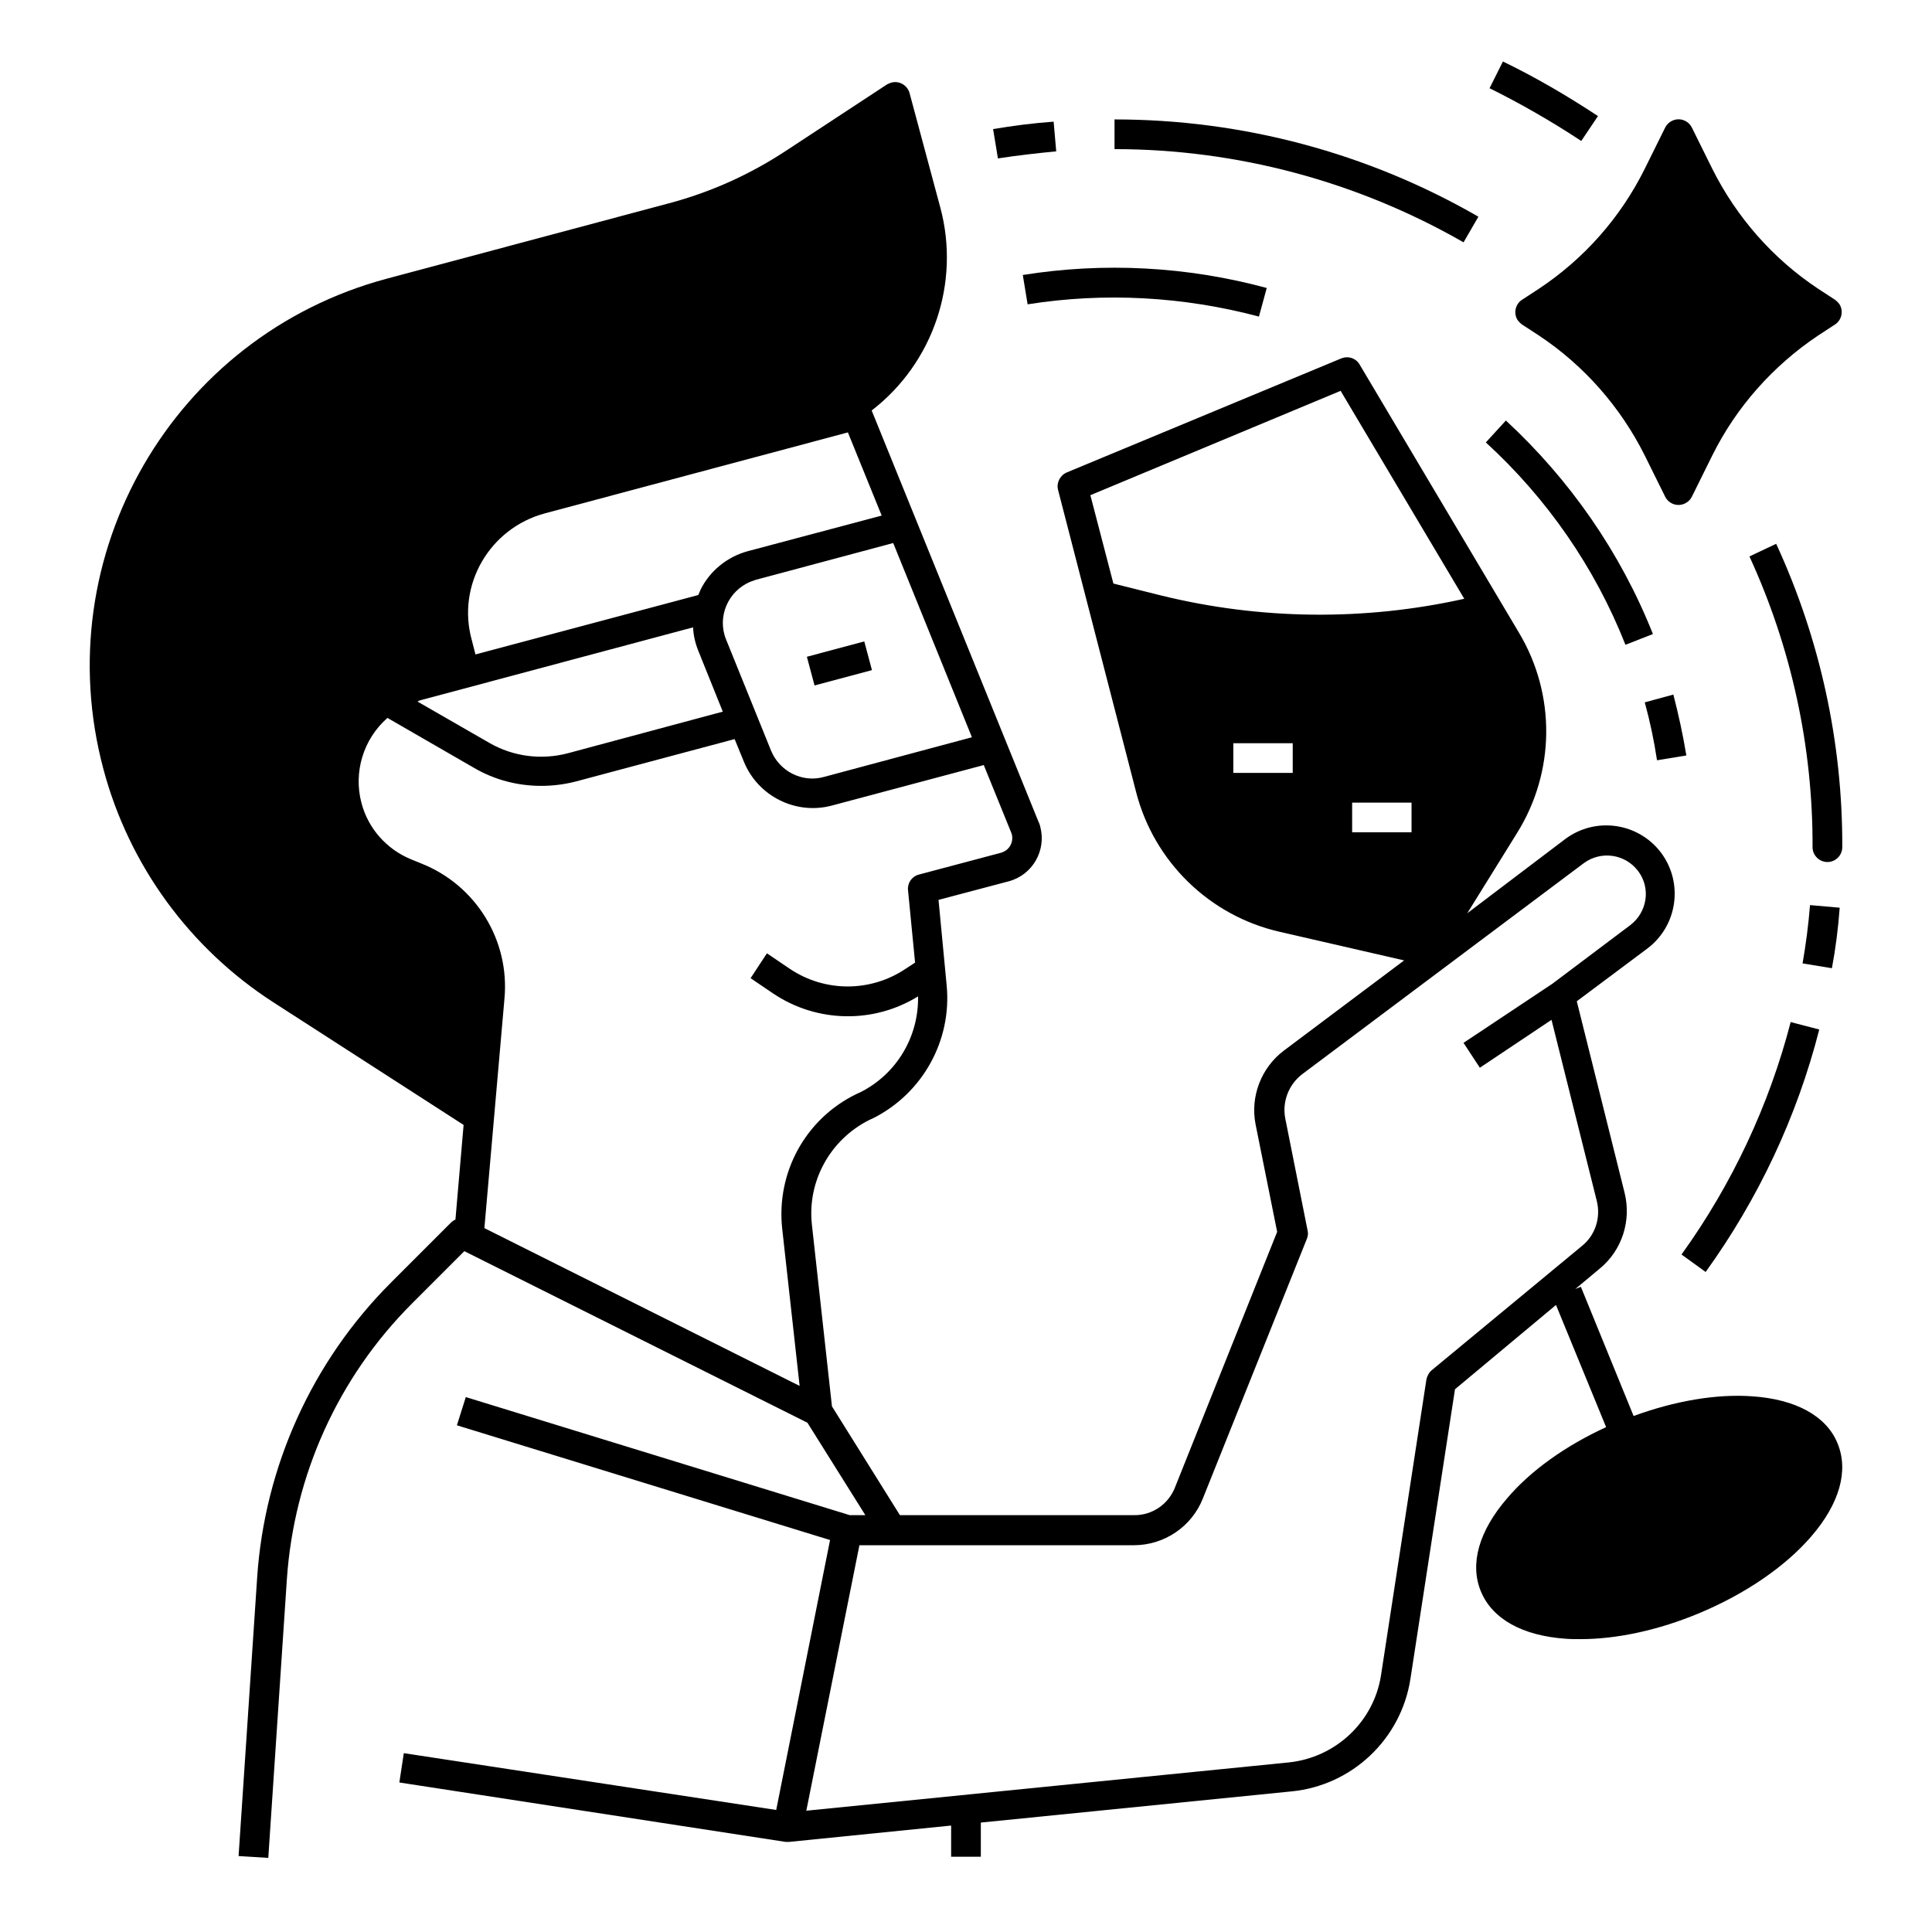 <?xml version="1.0" encoding="UTF-8"?>
<!-- Uploaded to: ICON Repo, www.iconrepo.com, Generator: ICON Repo Mixer Tools -->
<svg fill="#000000" width="800px" height="800px" version="1.1" viewBox="144 144 512 512" xmlns="http://www.w3.org/2000/svg">
 <g>
  <path d="m357.83 318.05 15.211-4.066 2.035 7.606-15.211 4.066z"/>
  <path d="m551.83 220.52-4.527 2.953c-1.77 1.18-2.262 3.641-1.082 5.41 0.297 0.395 0.688 0.789 1.082 1.082l4.527 2.953c12.004 7.969 21.648 18.992 28.043 31.785l5.41 10.922c0.984 1.969 3.344 2.754 5.312 1.77 0.789-0.395 1.379-0.984 1.77-1.77l5.41-10.922c6.394-12.891 16.137-23.812 28.043-31.785l4.527-2.953c1.77-1.18 2.262-3.641 1.082-5.41-0.297-0.395-0.688-0.789-1.082-1.082l-4.527-2.953c-12.004-7.969-21.648-18.992-28.043-31.785l-5.41-10.922c-0.984-1.969-3.344-2.754-5.312-1.77-0.789 0.395-1.379 0.984-1.77 1.77l-5.41 10.922c-6.398 12.895-16.039 23.816-28.043 31.785z"/>
  <path d="m567.48 174.76c-8.07-5.312-16.434-10.234-25.191-14.465l-3.543 7.086c8.363 4.133 16.531 8.855 24.305 13.973z"/>
  <path d="m535.79 201.43c-29.32-16.926-62.582-25.781-96.43-25.781v7.871c32.473 0 64.355 8.562 92.496 24.699z"/>
  <path d="m423.91 184.11-0.688-7.871c-5.41 0.395-10.824 1.082-16.039 1.969l1.277 7.773c5.117-0.789 10.332-1.379 15.449-1.871z"/>
  <path d="m589.62 476.46 6.394 4.625c13.973-19.387 24.207-41.133 30.109-64.254l-7.578-1.969c-5.703 22.039-15.543 43-28.926 61.598z"/>
  <path d="m631.54 384.55-7.871-0.688c-0.395 5.117-1.082 10.332-1.969 15.449l7.773 1.277c0.984-5.215 1.672-10.629 2.066-16.039z"/>
  <path d="m607.62 291.46c11.121 24.207 16.828 50.48 16.727 77.047 0 2.164 1.77 3.938 3.938 3.938 2.164 0 3.938-1.77 3.938-3.938 0.098-27.75-5.902-55.203-17.516-80.395z"/>
  <path d="m579.88 330.13c1.379 5.019 2.461 10.137 3.246 15.352l7.773-1.277c-0.887-5.41-2.066-10.824-3.445-16.137z"/>
  <path d="m574.76 314.88 7.281-2.856c-8.562-21.551-21.941-40.836-38.965-56.582l-5.312 5.805c16.234 14.863 28.926 33.164 36.996 53.633z"/>
  <path d="m416.33 224.65c20.469-3.246 41.328-2.066 61.305 3.246l2.066-7.578c-21.059-5.707-43.098-6.887-64.648-3.445z"/>
  <path d="m608.41 514.04c-9.445-0.688-20.469 1.18-31.488 5.215l-13.973-34.242-1.477 0.59 6.594-5.512c5.805-4.82 8.266-12.594 6.496-19.875l-12.695-50.871 18.695-13.973c7.969-6.004 9.645-17.32 3.641-25.387-6.004-7.969-17.32-9.645-25.387-3.641l-25.977 19.68 13.188-21.254c10.137-16.234 10.332-36.703 0.492-53.137l-42.215-71.047c-0.984-1.672-3.051-2.363-4.922-1.574l-72.719 30.207c-1.77 0.789-2.754 2.754-2.262 4.625l20.664 80c4.723 18.5 19.484 32.867 38.082 37.098l32.965 7.578-31.883 23.91c-6.004 4.527-8.953 12.203-7.477 19.582l5.707 28.438-27.059 67.699c-1.77 4.527-6.102 7.477-10.922 7.379h-61.992l-18.008-28.832-5.312-48.117c-1.277-11.512 4.82-22.535 15.152-27.75l1.082-0.492c13.086-6.594 20.859-20.566 19.484-35.129l-2.164-22.73 18.598-4.922c6.297-1.672 10.035-8.168 8.363-14.465-0.098-0.492-0.297-0.984-0.492-1.379l-44.184-108.93c16.336-12.594 23.52-33.852 18.203-53.727l-8.168-30.406c-0.59-2.066-2.754-3.344-4.82-2.754-0.395 0.098-0.789 0.297-1.18 0.492l-26.668 17.516c-9.543 6.297-19.977 11.02-31.094 13.973l-74.785 19.977c-56.582 15.156-90.234 73.312-75.082 129.99 6.789 25.484 22.926 47.527 45.066 61.797l50.383 32.473-2.164 25.094c-0.492 0.195-0.887 0.492-1.277 0.887l-15.844 15.844c-20.859 20.859-33.457 48.707-35.426 78.129l-4.922 73.801 7.871 0.492 4.922-73.801c1.871-27.551 13.578-53.531 33.16-73.113l13.875-13.875 90.922 45.461 15.352 24.5h-4.133l-101.75-31.293-2.363 7.477 98.891 30.406-14.27 71.535-98.691-15.055-1.18 7.773 102.34 15.742h0.59 0.395l42.902-4.328v8.266h7.871v-9.055l82.359-8.266c16.039-1.574 29.027-13.875 31.488-29.816l11.809-76.754 26.766-22.336 13.285 32.375c-10.727 4.922-19.977 11.512-26.176 18.793-7.578 8.758-10.035 17.516-6.988 24.797 3.051 7.281 11.02 11.711 22.535 12.496 1.277 0.098 2.559 0.098 3.836 0.098 9.645 0 20.664-2.363 31.488-6.887 12.203-5.117 22.73-12.301 29.617-20.27 7.578-8.758 10.035-17.516 6.988-24.797-2.949-7.18-11.02-11.605-22.531-12.395zm-206.84-174.66-39.262 10.527c-5.707 1.574-11.711-1.477-13.973-6.988l-11.906-29.422c-2.461-6.004 0.492-12.891 6.496-15.352 0.492-0.195 0.887-0.297 1.379-0.492l36.406-9.742zm-113.16-59.336 80.293-21.453 8.953 22.043-35.523 9.445c-5.41 1.477-10.035 5.215-12.496 10.234-0.195 0.492-0.395 0.984-0.59 1.379l-59.039 15.742-0.984-3.836c-4.035-14.562 4.723-29.617 19.387-33.555zm-32.867 49.496 72.129-19.285c0.098 2.164 0.59 4.231 1.379 6.199l6.496 16.137-41.031 11.02c-7.086 1.871-14.562 0.887-20.859-2.754l-18.992-10.922c0.191-0.195 0.484-0.297 0.879-0.395zm95.742 140.02 4.625 41.723-83.543-41.82 5.312-60.715c1.477-15.547-7.578-30.207-22.043-35.918l-2.656-1.082c-6.496-2.656-11.414-8.168-13.188-14.957-2.164-8.168 0.492-16.926 6.887-22.535l23.027 13.285c5.41 3.148 11.512 4.723 17.711 4.723 3.148 0 6.199-0.395 9.25-1.18l42.016-11.219 2.461 6.004c3.738 9.152 13.777 14.168 23.32 11.609l40.246-10.727 7.281 17.91c0.789 1.969-0.195 4.328-2.164 5.117-0.195 0.098-0.297 0.098-0.492 0.195l-21.844 5.805c-1.871 0.492-3.051 2.262-2.856 4.133l1.871 19.188-2.559 1.672c-9.25 6.199-21.352 6.199-30.602 0l-6.102-4.133-4.328 6.594 6.102 4.133c11.512 7.676 26.469 7.969 38.277 0.688 0.195 10.727-5.707 20.566-15.254 25.387l-1.082 0.492c-13.574 6.602-21.25 20.871-19.676 35.629zm135.3-120.73h-15.742v-7.871h15.742zm-34.93-47.035-12.594-3.148-6.102-23.418 66.32-27.652 32.766 55.105c-26.469 5.902-54.02 5.606-80.391-0.887zm50.676 62.777v-7.871h15.742v7.871zm21.055 142.58c-0.688 0.59-1.18 1.477-1.379 2.461l-12.004 78.227c-1.871 12.398-12.004 21.941-24.5 23.223l-127.82 12.793 14.07-70.355h72.719c8.07 0 15.352-4.922 18.301-12.398l27.551-68.781c0.297-0.688 0.395-1.477 0.195-2.262l-5.902-29.617c-0.887-4.43 0.887-9.055 4.527-11.809l74.586-55.891c4.527-3.344 10.922-2.461 14.367 2.066 3.445 4.527 2.461 10.922-2.066 14.367l-20.664 15.547-23.52 15.645 4.328 6.594 18.992-12.695 12.004 48.02c1.082 4.43-0.395 9.055-3.938 11.906z"/>
 </g>
</svg>